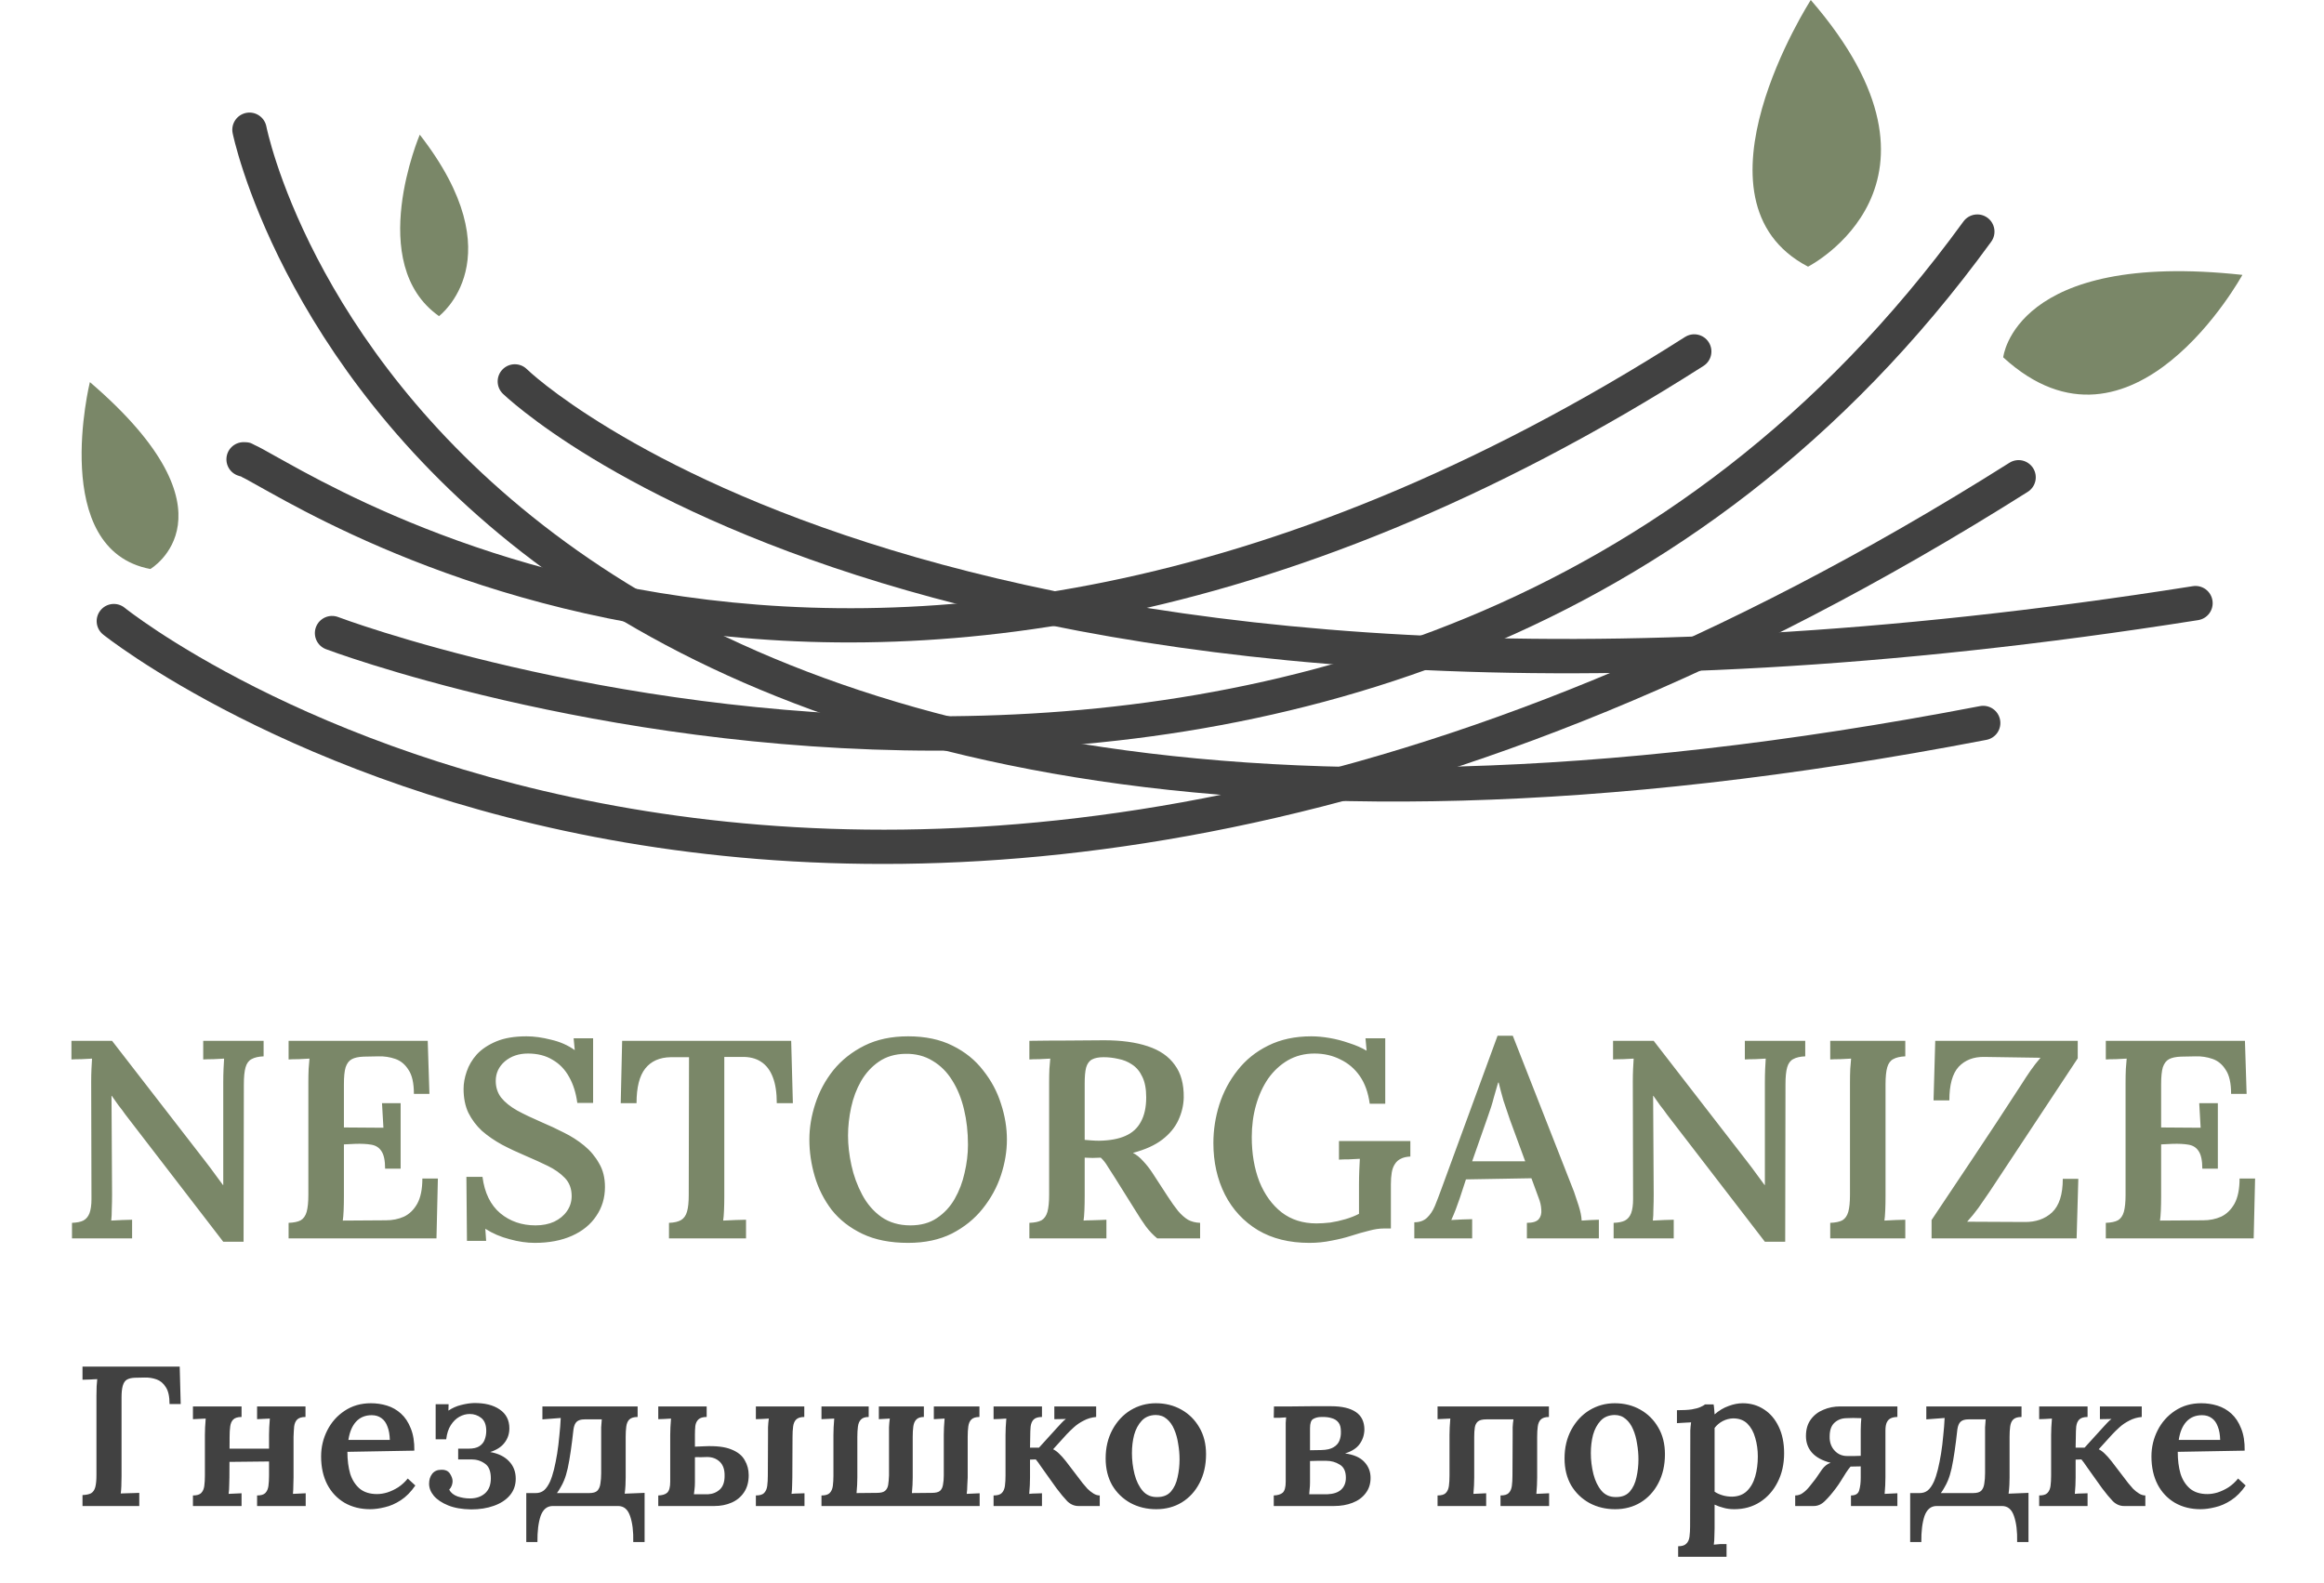 <?xml version="1.0" encoding="UTF-8"?> <svg xmlns="http://www.w3.org/2000/svg" width="1120" height="763" viewBox="0 0 1120 763" fill="none"><path fill-rule="evenodd" clip-rule="evenodd" d="M118.626 54.416C114.146 55.309 111.221 59.66 112.114 64.155C112.114 64.155 134.315 174.987 251.557 266.181C368.8 357.376 580.637 429.082 957.316 356.584C959.477 356.169 961.379 354.916 962.618 353.097C963.842 351.278 964.303 349.043 963.885 346.887C963.468 344.73 962.214 342.827 960.399 341.595C958.584 340.366 956.351 339.907 954.19 340.323C580.608 412.224 374.678 340.971 261.728 253.114C148.779 165.248 128.365 60.928 128.365 60.928C127.933 58.767 126.665 56.88 124.835 55.655C123.02 54.431 120.773 53.984 118.626 54.416Z" fill="#414141"></path><path fill-rule="evenodd" clip-rule="evenodd" d="M968.384 223.044C688.559 399.697 461.484 416.501 304.223 389.743C146.947 362.987 60.062 292.908 60.062 292.908C58.353 291.531 56.165 290.887 53.981 291.122C51.798 291.36 49.796 292.452 48.42 294.163C47.043 295.874 46.401 298.063 46.638 300.245C46.874 302.429 47.97 304.43 49.682 305.807C49.682 305.807 140.417 378.677 301.436 406.072C462.456 433.463 694.364 415.613 977.236 237.048C979.094 235.872 980.4 234.015 980.893 231.867C981.372 229.719 980.98 227.47 979.819 225.627C978.644 223.77 976.772 222.449 974.639 221.956C972.491 221.477 970.242 221.869 968.384 223.044Z" fill="#414141"></path><path fill-rule="evenodd" clip-rule="evenodd" d="M957.798 104.936C954.099 102.244 948.916 103.065 946.225 106.764C807.332 297.794 612.388 345.225 450.968 345.225C289.548 345.225 162.963 297.39 162.963 297.39C158.687 295.778 153.908 297.923 152.282 302.201C150.67 306.476 152.814 311.255 157.089 312.876C157.089 312.876 286.28 361.784 450.968 361.784C615.655 361.784 817.149 312.464 959.612 116.509C962.303 112.81 961.483 107.628 957.798 104.936Z" fill="#414141"></path><path fill-rule="evenodd" clip-rule="evenodd" d="M812.052 162.411C607.559 292.838 438.072 305.339 318.017 285.775C257.982 275.986 210.313 258.117 176.947 242.701C160.271 234.987 147.174 227.896 137.819 222.69C133.141 220.087 129.426 217.972 126.525 216.399C125.061 215.613 123.827 214.975 122.62 214.433C121.414 213.891 120.939 213.104 117.387 213.104C115.191 213.104 113.089 213.972 111.53 215.531C109.984 217.077 109.117 219.178 109.117 221.388C109.117 223.571 109.984 225.686 111.53 227.232C113.089 228.791 115.191 229.659 117.387 229.659C114.553 229.659 115.299 229.293 115.828 229.537C116.357 229.767 117.373 230.282 118.661 230.974C121.237 232.37 125.007 234.512 129.765 237.156C139.269 242.457 152.8 249.792 170.005 257.737C204.401 273.627 253.535 292.038 315.346 302.112C438.98 322.259 613.362 308.769 820.946 176.376C824.81 173.922 825.936 168.797 823.482 164.947C821.028 161.096 815.903 159.958 812.052 162.425V162.411Z" fill="#414141"></path><path fill-rule="evenodd" clip-rule="evenodd" d="M253.896 177.906C250.618 174.719 245.386 174.779 242.184 178.056C238.996 181.334 239.072 186.581 242.349 189.768C242.349 189.768 256.226 203.209 285.663 221.009C315.1 238.828 360.504 261.414 424.745 280.928C553.258 319.956 757.078 346.69 1059.36 298.873C1061.52 298.532 1063.48 297.341 1064.77 295.561C1066.06 293.786 1066.59 291.565 1066.24 289.396C1065.9 287.226 1064.71 285.282 1062.94 283.992C1061.16 282.699 1058.94 282.17 1056.77 282.514C756.567 330 555.423 303.307 429.571 265.082C366.638 245.969 322.527 223.971 294.233 206.847C265.938 189.738 253.896 177.906 253.896 177.906Z" fill="#414141"></path><path fill-rule="evenodd" clip-rule="evenodd" d="M872.667 1.52588e-05C872.667 1.52588e-05 810.407 96.719 871.35 128.515C871.35 128.515 949.516 88.76 872.667 1.52588e-05Z" fill="#7A8768"></path><path fill-rule="evenodd" clip-rule="evenodd" d="M965.407 172.232C965.407 172.232 970.715 120.565 1080.67 132.48C1080.67 132.48 1027.67 229.199 965.407 172.232Z" fill="#7A8768"></path><path fill-rule="evenodd" clip-rule="evenodd" d="M43.317 184.155C43.317 184.155 23.44 264.97 72.465 274.241C72.465 274.241 117.503 247.744 43.317 184.155Z" fill="#7A8768"></path><path fill-rule="evenodd" clip-rule="evenodd" d="M202.299 64.912C202.299 64.912 175.804 127.176 211.572 152.357C211.572 152.357 248.676 124.527 202.299 64.912Z" fill="#7A8768"></path><path d="M107.592 598.473L60.4 537.137C59.403 535.687 58.315 534.236 57.136 532.785C56.048 531.244 54.96 529.703 53.872 528.161H53.736L54.008 575.625C54.008 578.073 53.963 580.431 53.872 582.697C53.872 584.964 53.782 586.823 53.6 588.273C55.142 588.183 56.91 588.092 58.904 588.001C60.899 587.911 62.486 587.865 63.664 587.865V596.841H34.696V589.361C37.054 589.271 38.867 588.908 40.136 588.273C41.496 587.548 42.494 586.369 43.128 584.737C43.763 583.015 44.08 580.748 44.08 577.937L43.944 521.361C43.944 519.185 43.99 517.1 44.08 515.105C44.171 513.111 44.262 511.479 44.352 510.209C42.902 510.3 41.179 510.391 39.184 510.481C37.19 510.481 35.603 510.527 34.424 510.617V501.641H54.008L98.752 559.441C100.656 561.889 102.288 564.065 103.648 565.969C105.099 567.873 106.368 569.596 107.456 571.137H107.592V521.633C107.592 519.367 107.638 517.191 107.728 515.105C107.819 513.02 107.91 511.388 108 510.209C106.55 510.3 104.827 510.391 102.832 510.481C100.838 510.481 99.206 510.527 97.936 510.617V501.641H127.04V509.121C124.592 509.212 122.643 509.665 121.192 510.481C119.832 511.207 118.88 512.521 118.336 514.425C117.792 516.329 117.52 519.049 117.52 522.585L117.384 598.473H107.592ZM185.596 563.249C185.596 559.351 185.006 556.54 183.828 554.817C182.74 553.095 181.108 552.052 178.932 551.689C176.846 551.327 174.308 551.191 171.316 551.281L165.74 551.553V576.713C165.74 579.161 165.694 581.428 165.604 583.513C165.513 585.508 165.377 587.095 165.196 588.273L186.004 588.137C189.177 588.137 192.078 587.548 194.708 586.369C197.337 585.1 199.468 583.015 201.1 580.113C202.732 577.121 203.548 573.087 203.548 568.009H211.028L210.348 596.841H139.084V589.361C141.622 589.271 143.572 588.863 144.932 588.137C146.292 587.321 147.244 585.961 147.788 584.057C148.332 582.063 148.604 579.343 148.604 575.897V521.633C148.604 519.367 148.649 517.191 148.74 515.105C148.921 513.02 149.057 511.388 149.148 510.209C147.606 510.3 145.838 510.391 143.844 510.481C141.849 510.481 140.262 510.527 139.084 510.617V501.641H206.132L206.948 527.209H199.468C199.468 522.041 198.606 518.188 196.884 515.649C195.252 513.02 193.121 511.252 190.492 510.345C187.862 509.439 185.142 509.031 182.332 509.121L175.26 509.257C172.812 509.348 170.908 509.756 169.548 510.481C168.188 511.207 167.19 512.521 166.556 514.425C166.012 516.239 165.74 518.959 165.74 522.585V543.393L184.78 543.529L184.1 531.697H193.076V563.249H185.596ZM278.218 531.561C277.583 526.756 276.269 522.585 274.274 519.049C272.279 515.423 269.605 512.657 266.25 510.753C262.986 508.759 259.042 507.761 254.418 507.761C249.975 507.761 246.258 509.031 243.266 511.569C240.365 514.108 238.914 517.236 238.914 520.953C238.914 524.036 239.775 526.711 241.498 528.977C243.311 531.244 245.895 533.329 249.25 535.233C252.605 537.047 256.594 538.951 261.218 540.945C264.663 542.396 268.154 544.028 271.69 545.841C275.226 547.564 278.49 549.649 281.482 552.097C284.474 554.545 286.877 557.401 288.69 560.665C290.594 563.839 291.546 567.647 291.546 572.089C291.546 577.348 290.141 582.017 287.33 586.097C284.61 590.177 280.711 593.351 275.634 595.617C270.557 597.884 264.573 599.017 257.682 599.017C253.874 599.017 249.839 598.428 245.578 597.249C241.317 596.161 237.418 594.484 233.882 592.217L234.29 598.065H225.042L224.77 567.193H232.522C233.519 574.9 236.375 580.748 241.09 584.737C245.805 588.636 251.471 590.585 258.09 590.585C261.445 590.585 264.437 589.996 267.066 588.817C269.695 587.548 271.735 585.871 273.186 583.785C274.727 581.609 275.498 579.161 275.498 576.441C275.498 572.905 274.41 570.004 272.234 567.737C270.058 565.471 267.293 563.521 263.938 561.889C260.583 560.257 257.093 558.671 253.466 557.129C249.386 555.407 245.533 553.593 241.906 551.689C238.279 549.695 235.061 547.473 232.25 545.025C229.53 542.487 227.354 539.585 225.722 536.321C224.181 533.057 223.41 529.204 223.41 524.761C223.41 522.132 223.909 519.367 224.906 516.465C225.903 513.473 227.535 510.708 229.802 508.169C232.159 505.631 235.287 503.545 239.186 501.913C243.085 500.281 247.935 499.465 253.738 499.465C257.365 499.465 261.309 500.009 265.57 501.097C269.922 502.095 273.73 503.772 276.994 506.129L276.45 500.417H285.834V531.561H278.218ZM374.355 531.697C374.355 526.62 373.721 522.449 372.451 519.185C371.182 515.831 369.278 513.337 366.739 511.705C364.291 510.073 361.163 509.303 357.355 509.393H349.059V576.577C349.059 579.025 349.014 581.292 348.923 583.377C348.833 585.463 348.697 587.095 348.515 588.273C350.238 588.183 352.187 588.092 354.363 588.001C356.63 587.911 358.353 587.865 359.531 587.865V596.841H322.403V589.361C324.942 589.271 326.891 588.817 328.251 588.001C329.611 587.185 330.563 585.825 331.107 583.921C331.651 582.017 331.923 579.343 331.923 575.897L332.059 509.529H323.219C317.87 509.62 313.79 511.433 310.979 514.969C308.169 518.505 306.763 524.081 306.763 531.697H299.147L299.827 501.641H381.291L382.107 531.697H374.355ZM437.658 599.017C429.045 599.017 421.701 597.567 415.626 594.665C409.551 591.764 404.61 587.911 400.802 583.105C397.085 578.209 394.365 572.815 392.642 566.921C390.919 561.028 390.058 555.135 390.058 549.241C390.058 543.529 391.01 537.772 392.914 531.969C394.818 526.076 397.719 520.681 401.618 515.785C405.607 510.889 410.594 506.945 416.578 503.953C422.562 500.961 429.589 499.465 437.658 499.465C445.909 499.465 453.026 500.961 459.01 503.953C465.085 506.945 470.026 510.935 473.834 515.921C477.733 520.817 480.589 526.167 482.402 531.969C484.306 537.772 485.258 543.529 485.258 549.241C485.258 554.863 484.306 560.575 482.402 566.377C480.498 572.18 477.551 577.575 473.562 582.561C469.663 587.457 464.722 591.447 458.738 594.529C452.754 597.521 445.727 599.017 437.658 599.017ZM438.746 590.585C443.823 590.585 448.085 589.407 451.53 587.049C455.066 584.692 457.922 581.609 460.098 577.801C462.274 573.993 463.861 569.823 464.858 565.289C465.946 560.665 466.49 556.132 466.49 551.689C466.49 545.615 465.855 539.948 464.586 534.689C463.317 529.34 461.413 524.671 458.874 520.681C456.426 516.692 453.298 513.564 449.49 511.297C445.682 508.94 441.285 507.807 436.298 507.897C431.311 507.988 427.05 509.257 423.514 511.705C420.069 514.063 417.213 517.191 414.946 521.089C412.77 524.897 411.183 529.113 410.186 533.737C409.189 538.361 408.69 542.895 408.69 547.337C408.69 551.871 409.234 556.631 410.322 561.617C411.41 566.604 413.133 571.319 415.49 575.761C417.847 580.204 420.93 583.785 424.738 586.505C428.637 589.225 433.306 590.585 438.746 590.585ZM496.084 596.841V589.361C498.622 589.271 500.572 588.863 501.932 588.137C503.292 587.321 504.244 585.961 504.788 584.057C505.332 582.063 505.604 579.343 505.604 575.897V521.633C505.604 519.367 505.649 517.191 505.74 515.105C505.921 513.02 506.057 511.388 506.148 510.209C504.606 510.3 502.838 510.391 500.844 510.481C498.849 510.481 497.262 510.527 496.084 510.617V501.641C502.068 501.551 508.052 501.505 514.036 501.505C520.11 501.415 526.14 501.369 532.124 501.369C540.374 501.369 547.356 502.321 553.068 504.225C558.87 506.129 563.222 509.121 566.124 513.201C569.116 517.191 570.566 522.449 570.476 528.977C570.385 532.695 569.524 536.321 567.892 539.857C566.26 543.393 563.676 546.521 560.14 549.241C556.604 551.961 551.889 554.092 545.996 555.633C547.718 556.54 549.35 557.855 550.892 559.577C552.524 561.3 554.02 563.204 555.38 565.289L562.724 576.577C564.537 579.388 566.214 581.745 567.756 583.649C569.297 585.463 570.884 586.868 572.516 587.865C574.148 588.772 576.097 589.271 578.364 589.361V596.841H557.692C555.788 595.3 553.974 593.396 552.252 591.129C550.62 588.863 548.897 586.233 547.084 583.241L537.292 567.601C536.113 565.697 534.98 563.929 533.892 562.297C532.894 560.575 531.761 559.124 530.492 557.945C529.041 558.036 527.726 558.081 526.548 558.081C525.369 558.081 524.1 558.036 522.74 557.945V576.441C522.74 578.98 522.694 581.292 522.604 583.377C522.513 585.463 522.377 587.095 522.196 588.273C523.193 588.183 524.372 588.137 525.732 588.137C527.182 588.047 528.588 588.001 529.948 588.001C531.308 587.911 532.396 587.865 533.212 587.865V596.841H496.084ZM529.812 549.785C534.889 549.695 539.06 548.924 542.324 547.473C545.678 546.023 548.172 543.756 549.804 540.673C551.526 537.591 552.388 533.647 552.388 528.841C552.388 524.761 551.753 521.452 550.484 518.913C549.305 516.375 547.673 514.425 545.588 513.065C543.593 511.705 541.372 510.799 538.924 510.345C536.566 509.801 534.209 509.529 531.852 509.529C529.494 509.529 527.636 509.892 526.276 510.617C524.916 511.343 523.964 512.657 523.42 514.561C522.966 516.375 522.74 518.868 522.74 522.041V549.377C523.828 549.468 524.961 549.559 526.14 549.649C527.318 549.74 528.542 549.785 529.812 549.785ZM631.004 599.017C621.394 599.017 613.143 596.977 606.252 592.897C599.362 588.727 594.058 583.015 590.34 575.761C586.623 568.417 584.764 560.121 584.764 550.873C584.764 544.617 585.716 538.452 587.62 532.377C589.615 526.212 592.562 520.681 596.46 515.785C600.359 510.799 605.255 506.855 611.148 503.953C617.132 500.961 624.068 499.465 631.956 499.465C634.676 499.465 637.623 499.737 640.796 500.281C643.97 500.825 647.098 501.641 650.18 502.729C653.354 503.727 656.164 504.951 658.612 506.401L658.068 500.417H667.588V531.969H660.108C659.383 526.62 657.796 522.177 655.348 518.641C652.9 515.105 649.772 512.431 645.964 510.617C642.247 508.713 638.076 507.761 633.452 507.761C628.738 507.761 624.476 508.849 620.668 511.025C616.951 513.201 613.778 516.148 611.148 519.865C608.61 523.583 606.66 527.844 605.3 532.649C603.94 537.455 603.26 542.577 603.26 548.017C603.26 555.996 604.484 563.159 606.932 569.505C609.471 575.761 613.052 580.703 617.676 584.329C622.3 587.865 627.876 589.633 634.404 589.633C636.399 589.633 638.62 589.497 641.068 589.225C643.516 588.863 645.964 588.319 648.412 587.593C650.86 586.868 653.036 586.007 654.94 585.009V571.001C654.94 568.644 654.986 566.332 655.076 564.065C655.167 561.799 655.258 559.94 655.348 558.489C653.807 558.58 652.039 558.671 650.044 558.761C648.05 558.761 646.463 558.807 645.284 558.897V549.921H679.692V557.401C677.788 557.492 676.247 557.855 675.068 558.489C673.89 559.033 672.938 559.895 672.212 561.073C671.487 562.161 670.988 563.521 670.716 565.153C670.444 566.785 670.308 568.644 670.308 570.729V592.081H666.908C664.732 592.081 662.33 592.444 659.7 593.169C657.071 593.804 654.215 594.62 651.132 595.617C648.322 596.524 645.194 597.295 641.748 597.929C638.303 598.655 634.722 599.017 631.004 599.017ZM681.593 596.841V589.089C684.132 589.089 686.172 588.364 687.713 586.913C689.254 585.463 690.524 583.559 691.521 581.201C692.518 578.753 693.561 576.033 694.649 573.041L721.713 499.193H729.057L758.569 574.401C759.113 575.943 759.838 578.119 760.745 580.929C761.652 583.74 762.15 586.188 762.241 588.273C763.782 588.183 765.278 588.092 766.729 588.001C768.18 587.911 769.449 587.865 770.537 587.865V596.841H735.857V589.361C738.668 589.361 740.572 588.772 741.569 587.593C742.566 586.415 742.974 584.873 742.793 582.969C742.702 581.065 742.249 579.116 741.433 577.121L738.033 567.873L706.481 568.417L703.489 577.529C702.945 579.071 702.31 580.839 701.585 582.833C700.86 584.737 700.134 586.46 699.409 588.001C701.041 587.911 702.809 587.82 704.713 587.729C706.708 587.639 708.294 587.593 709.473 587.593V596.841H681.593ZM709.473 559.713H735.041L727.697 539.721C726.609 536.639 725.566 533.556 724.569 530.473C723.662 527.3 722.892 524.399 722.257 521.769H721.985C721.441 523.583 720.761 525.94 719.945 528.841C719.22 531.743 718.177 535.052 716.817 538.769L709.473 559.713ZM850.545 598.473L803.353 537.137C802.356 535.687 801.268 534.236 800.089 532.785C799.001 531.244 797.913 529.703 796.825 528.161H796.689L796.961 575.625C796.961 578.073 796.916 580.431 796.825 582.697C796.825 584.964 796.735 586.823 796.553 588.273C798.095 588.183 799.863 588.092 801.857 588.001C803.852 587.911 805.439 587.865 806.617 587.865V596.841H777.649V589.361C780.007 589.271 781.82 588.908 783.089 588.273C784.449 587.548 785.447 586.369 786.081 584.737C786.716 583.015 787.033 580.748 787.033 577.937L786.897 521.361C786.897 519.185 786.943 517.1 787.033 515.105C787.124 513.111 787.215 511.479 787.305 510.209C785.855 510.3 784.132 510.391 782.137 510.481C780.143 510.481 778.556 510.527 777.377 510.617V501.641H796.961L841.705 559.441C843.609 561.889 845.241 564.065 846.601 565.969C848.052 567.873 849.321 569.596 850.409 571.137H850.545V521.633C850.545 519.367 850.591 517.191 850.681 515.105C850.772 513.02 850.863 511.388 850.953 510.209C849.503 510.3 847.78 510.391 845.785 510.481C843.791 510.481 842.159 510.527 840.889 510.617V501.641H869.993V509.121C867.545 509.212 865.596 509.665 864.145 510.481C862.785 511.207 861.833 512.521 861.289 514.425C860.745 516.329 860.473 519.049 860.473 522.585L860.337 598.473H850.545ZM918.213 509.121C915.765 509.212 913.816 509.665 912.365 510.481C911.005 511.207 910.053 512.521 909.509 514.425C908.965 516.329 908.693 519.049 908.693 522.585V576.577C908.693 579.025 908.648 581.292 908.557 583.377C908.466 585.463 908.33 587.095 908.149 588.273C909.69 588.183 911.458 588.092 913.453 588.001C915.448 587.911 917.034 587.865 918.213 587.865V596.841H882.037V589.361C884.576 589.271 886.525 588.863 887.885 588.137C889.245 587.321 890.197 585.961 890.741 584.057C891.285 582.063 891.557 579.343 891.557 575.897V521.633C891.557 519.367 891.602 517.191 891.693 515.105C891.874 513.02 892.01 511.388 892.101 510.209C890.56 510.3 888.792 510.391 886.797 510.481C884.802 510.481 883.216 510.527 882.037 510.617V501.641H918.213V509.121ZM930.877 596.841V588.001C937.133 578.663 943.797 568.689 950.869 558.081C958.031 547.383 965.783 535.596 974.125 522.721C975.666 520.273 977.162 518.007 978.613 515.921C980.063 513.836 981.65 511.796 983.373 509.801L956.309 509.393C951.141 509.303 947.015 510.889 943.933 514.153C940.941 517.417 939.445 522.812 939.445 530.337H931.829L932.645 501.641H1001.32V510.073L958.893 574.265C956.989 577.076 955.175 579.705 953.453 582.153C951.73 584.511 949.917 586.732 948.013 588.817L975.621 588.953C981.061 589.044 985.503 587.503 988.949 584.329C992.394 581.065 994.117 575.671 994.117 568.145H1001.6L1000.78 596.841H930.877ZM1061.36 563.249C1061.36 559.351 1060.77 556.54 1059.59 554.817C1058.51 553.095 1056.87 552.052 1054.7 551.689C1052.61 551.327 1050.07 551.191 1047.08 551.281L1041.51 551.553V576.713C1041.51 579.161 1041.46 581.428 1041.37 583.513C1041.28 585.508 1041.14 587.095 1040.96 588.273L1061.77 588.137C1064.94 588.137 1067.84 587.548 1070.47 586.369C1073.1 585.1 1075.23 583.015 1076.87 580.113C1078.5 577.121 1079.31 573.087 1079.31 568.009H1086.79L1086.11 596.841H1014.85V589.361C1017.39 589.271 1019.34 588.863 1020.7 588.137C1022.06 587.321 1023.01 585.961 1023.55 584.057C1024.1 582.063 1024.37 579.343 1024.37 575.897V521.633C1024.37 519.367 1024.41 517.191 1024.51 515.105C1024.69 513.02 1024.82 511.388 1024.91 510.209C1023.37 510.3 1021.6 510.391 1019.61 510.481C1017.61 510.481 1016.03 510.527 1014.85 510.617V501.641H1081.9L1082.71 527.209H1075.23C1075.23 522.041 1074.37 518.188 1072.65 515.649C1071.02 513.02 1068.89 511.252 1066.26 510.345C1063.63 509.439 1060.91 509.031 1058.1 509.121L1051.03 509.257C1048.58 509.348 1046.67 509.756 1045.31 510.481C1043.95 511.207 1042.96 512.521 1042.32 514.425C1041.78 516.239 1041.51 518.959 1041.51 522.585V543.393L1060.55 543.529L1059.87 531.697H1068.84V563.249H1061.36Z" fill="#7A8768"></path><path d="M39.758 725.841V720.561C41.55 720.497 42.926 720.209 43.886 719.697C44.846 719.121 45.518 718.161 45.902 716.817C46.286 715.409 46.478 713.489 46.478 711.057V672.753C46.478 671.153 46.51 669.617 46.574 668.145C46.702 666.673 46.798 665.521 46.862 664.689C45.774 664.753 44.526 664.817 43.118 664.881C41.71 664.881 40.59 664.913 39.758 664.977V658.641H86.606L87.086 676.689H81.71C81.71 673.041 81.102 670.321 79.886 668.529C78.734 666.673 77.23 665.425 75.374 664.785C73.518 664.145 71.63 663.857 69.71 663.921L65.006 664.017C63.342 664.081 62.03 664.401 61.07 664.977C60.174 665.553 59.534 666.545 59.15 667.953C58.766 669.297 58.574 671.153 58.574 673.521V711.537C58.574 713.265 58.542 714.865 58.478 716.337C58.414 717.809 58.318 718.961 58.19 719.793C59.022 719.729 59.982 719.697 61.07 719.697C62.222 719.633 63.342 719.601 64.43 719.601C65.582 719.537 66.478 719.505 67.118 719.505V725.841H39.758ZM116.411 682.929C114.555 682.929 113.211 683.345 112.379 684.177C111.611 684.945 111.131 686.065 110.939 687.537C110.747 688.945 110.651 690.609 110.651 692.529L110.555 712.113C110.555 713.137 110.523 714.385 110.459 715.857C110.459 717.265 110.363 718.641 110.171 719.985L116.411 719.697V725.841H92.987V720.753C94.843 720.753 96.155 720.369 96.923 719.601C97.755 718.769 98.267 717.617 98.459 716.145C98.651 714.673 98.747 713.009 98.747 711.153V691.569C98.747 690.545 98.779 689.329 98.843 687.921C98.907 686.449 99.003 685.041 99.131 683.697L92.987 683.985V677.841H116.411V682.929ZM147.227 682.929C145.371 682.929 144.027 683.345 143.195 684.177C142.427 684.945 141.947 686.065 141.755 687.537C141.627 688.945 141.531 690.609 141.467 692.529V712.113C141.467 713.137 141.435 714.385 141.371 715.857C141.371 717.265 141.307 718.641 141.179 719.985L147.323 719.697V725.841H123.899V720.753C125.755 720.753 127.067 720.369 127.835 719.601C128.667 718.769 129.179 717.617 129.371 716.145C129.563 714.673 129.659 713.009 129.659 711.153V691.569C129.659 690.545 129.691 689.329 129.755 687.921C129.819 686.449 129.915 685.041 130.043 683.697L123.899 683.985V677.841H147.227V682.929ZM105.371 698.193H132.539V704.337L105.371 704.625V698.193ZM178.367 727.377C173.759 727.377 169.663 726.353 166.079 724.305C162.495 722.193 159.711 719.249 157.727 715.473C155.743 711.633 154.751 707.121 154.751 701.937C154.751 697.457 155.743 693.265 157.727 689.361C159.711 685.457 162.495 682.321 166.079 679.953C169.727 677.521 173.951 676.305 178.751 676.305C181.439 676.305 184.031 676.689 186.527 677.457C189.023 678.225 191.263 679.505 193.247 681.297C195.231 683.089 196.799 685.457 197.951 688.401C199.167 691.345 199.743 694.929 199.679 699.153L167.423 699.729C167.423 703.697 167.871 707.217 168.767 710.289C169.727 713.297 171.263 715.697 173.375 717.489C175.487 719.217 178.271 720.081 181.727 720.081C183.263 720.081 184.895 719.825 186.623 719.313C188.415 718.737 190.175 717.905 191.903 716.817C193.631 715.665 195.167 714.257 196.511 712.593L200.159 715.953C198.047 719.025 195.711 721.393 193.151 723.057C190.591 724.721 188.031 725.841 185.471 726.417C182.911 727.057 180.543 727.377 178.367 727.377ZM167.903 693.969H187.871C187.807 691.409 187.423 689.265 186.719 687.537C186.079 685.745 185.119 684.401 183.839 683.505C182.559 682.545 180.991 682.065 179.135 682.065C175.999 682.065 173.471 683.121 171.551 685.233C169.695 687.281 168.479 690.193 167.903 693.969ZM227.045 727.473C222.693 727.409 219.013 726.769 216.005 725.553C212.997 724.337 210.693 722.801 209.093 720.945C207.557 719.089 206.789 717.137 206.789 715.089C206.789 713.233 207.269 711.665 208.229 710.385C209.253 709.041 210.725 708.369 212.645 708.369C214.629 708.305 216.037 708.945 216.869 710.289C217.701 711.569 218.117 712.785 218.117 713.937C218.117 714.513 217.989 715.185 217.733 715.953C217.477 716.657 217.061 717.329 216.485 717.969C217.253 719.441 218.597 720.529 220.517 721.233C222.501 721.873 224.485 722.193 226.469 722.193C229.413 722.193 231.813 721.393 233.669 719.793C235.589 718.129 236.549 715.697 236.549 712.497C236.549 709.041 235.589 706.673 233.669 705.393C231.813 704.049 229.669 703.377 227.237 703.377H220.805V698.193H225.893C228.069 698.193 229.765 697.809 230.981 697.041C232.261 696.209 233.125 695.153 233.573 693.873C234.085 692.529 234.341 691.121 234.341 689.649C234.341 686.769 233.541 684.689 231.941 683.409C230.341 682.129 228.485 681.489 226.373 681.489C224.645 681.489 222.981 681.937 221.381 682.833C219.781 683.729 218.405 685.073 217.253 686.865C216.101 688.657 215.365 690.929 215.045 693.681H209.957V676.785H216.197L216.101 679.857C218.021 678.577 220.037 677.681 222.149 677.169C224.325 676.593 226.405 676.273 228.389 676.209C233.573 676.145 237.701 677.169 240.773 679.281C243.909 681.393 245.477 684.433 245.477 688.401C245.477 691.025 244.709 693.329 243.173 695.313C241.701 697.297 239.397 698.801 236.261 699.825C240.165 700.529 243.173 702.001 245.285 704.241C247.461 706.481 248.549 709.297 248.549 712.689C248.549 715.825 247.589 718.513 245.669 720.753C243.813 722.929 241.253 724.593 237.989 725.745C234.789 726.897 231.141 727.473 227.045 727.473ZM253.628 743.217V719.601H258.236C259.708 719.601 260.988 719.185 262.076 718.353C263.164 717.457 264.156 716.049 265.052 714.129C265.756 712.529 266.396 710.577 266.972 708.273C267.548 705.905 268.06 703.345 268.508 700.593C268.956 697.777 269.308 694.897 269.564 691.953C269.884 689.009 270.108 686.161 270.236 683.409L261.404 684.081V677.841H307.292V682.929C305.436 682.929 304.092 683.345 303.26 684.177C302.492 684.945 302.012 686.065 301.82 687.537C301.628 688.945 301.532 690.609 301.532 692.529V712.113C301.532 713.137 301.5 714.353 301.436 715.761C301.372 717.169 301.244 718.545 301.052 719.889L310.652 719.505V743.217H305.18C305.308 738.097 304.796 733.905 303.644 730.641C302.556 727.441 300.636 725.841 297.884 725.841H266.396C263.644 725.841 261.692 727.441 260.54 730.641C259.452 733.905 258.94 738.097 259.004 743.217H253.628ZM268.412 719.601H283.964C285.82 719.601 287.132 719.217 287.9 718.449C288.668 717.617 289.148 716.497 289.34 715.089C289.596 713.617 289.724 711.921 289.724 710.001V691.473C289.724 690.449 289.724 689.265 289.724 687.921C289.788 686.577 289.884 685.297 290.012 684.081H281.66C279.996 684.081 278.748 684.465 277.916 685.233C277.148 685.937 276.636 687.153 276.38 688.881C275.932 692.913 275.484 696.465 275.036 699.537C274.588 702.609 274.108 705.329 273.596 707.697C273.084 710.001 272.476 711.985 271.772 713.649C271.324 714.737 270.812 715.761 270.236 716.721C269.724 717.681 269.116 718.641 268.412 719.601ZM317.237 725.841V720.753C319.221 720.689 320.661 720.241 321.557 719.409C322.517 718.513 322.997 716.753 322.997 714.129V691.569C322.997 690.545 323.029 689.329 323.093 687.921C323.157 686.449 323.253 685.041 323.381 683.697C322.357 683.761 321.269 683.825 320.117 683.889C319.029 683.953 318.069 683.985 317.237 683.985V677.841H340.565V682.929C338.773 682.929 337.461 683.313 336.629 684.081C335.797 684.849 335.285 685.905 335.093 687.249C334.965 688.529 334.901 689.937 334.901 691.473V697.233L339.509 697.041C345.077 696.785 349.397 697.297 352.469 698.577C355.541 699.793 357.685 701.521 358.901 703.761C360.181 705.937 360.821 708.337 360.821 710.961C360.821 714.289 360.053 717.073 358.517 719.313C357.045 721.489 355.061 723.121 352.565 724.209C350.069 725.297 347.317 725.841 344.309 725.841H317.237ZM334.421 720.177C335.701 720.177 336.885 720.177 337.973 720.177C339.061 720.177 340.149 720.177 341.237 720.177C343.477 720.049 345.365 719.281 346.901 717.873C348.437 716.465 349.205 714.289 349.205 711.345C349.269 708.337 348.501 706.065 346.901 704.529C345.301 702.993 343.253 702.225 340.757 702.225C339.477 702.289 338.421 702.321 337.589 702.321C336.757 702.257 335.861 702.257 334.901 702.321V714.513C334.901 715.729 334.837 716.817 334.709 717.777C334.645 718.673 334.549 719.473 334.421 720.177ZM364.277 725.841V720.753C366.133 720.753 367.445 720.369 368.213 719.601C369.045 718.769 369.557 717.617 369.749 716.145C369.941 714.673 370.037 713.009 370.037 711.153L370.133 691.569C370.133 690.545 370.133 689.329 370.133 687.921C370.197 686.449 370.325 685.041 370.517 683.697C369.493 683.761 368.405 683.825 367.253 683.889C366.101 683.953 365.109 683.985 364.277 683.985V677.841H387.605V682.929C385.813 682.929 384.501 683.345 383.669 684.177C382.901 684.945 382.421 686.065 382.229 687.537C382.037 688.945 381.941 690.609 381.941 692.529L381.845 712.113C381.845 713.137 381.813 714.385 381.749 715.857C381.749 717.265 381.653 718.641 381.461 719.985C382.485 719.857 383.573 719.793 384.725 719.793C385.941 719.729 386.933 719.697 387.701 719.697V725.841H364.277ZM395.894 725.841V720.753C397.75 720.753 399.062 720.369 399.83 719.601C400.662 718.769 401.174 717.617 401.366 716.145C401.558 714.673 401.654 713.009 401.654 711.153V691.569C401.654 690.545 401.686 689.329 401.75 687.921C401.814 686.449 401.91 685.041 402.038 683.697L395.894 683.985V677.841H418.646V682.929C416.918 682.929 415.67 683.345 414.902 684.177C414.134 684.945 413.654 686.065 413.462 687.537C413.27 688.945 413.174 690.609 413.174 692.529V712.113C413.174 713.137 413.142 714.321 413.078 715.665C413.014 717.009 412.918 718.321 412.79 719.601L422.582 719.505C424.438 719.505 425.75 719.185 426.518 718.545C427.35 717.841 427.862 716.849 428.054 715.569C428.246 714.289 428.374 712.817 428.438 711.153V691.569C428.438 690.545 428.438 689.329 428.438 687.921C428.502 686.449 428.63 685.041 428.822 683.697L423.542 683.985V677.841H445.238V682.929C443.574 682.929 442.358 683.345 441.59 684.177C440.822 684.945 440.342 686.065 440.15 687.537C439.958 688.945 439.862 690.609 439.862 692.529V712.113C439.862 713.137 439.83 714.321 439.766 715.665C439.702 716.945 439.606 718.257 439.478 719.601L449.078 719.505C450.934 719.505 452.246 719.185 453.014 718.545C453.782 717.841 454.262 716.849 454.454 715.569C454.71 714.289 454.838 712.817 454.838 711.153V691.569C454.838 690.545 454.87 689.329 454.934 687.921C454.998 686.449 455.094 685.041 455.222 683.697L450.038 683.985V677.841H472.022V682.929C470.23 682.929 468.918 683.345 468.086 684.177C467.318 684.945 466.838 686.065 466.646 687.537C466.454 688.945 466.358 690.609 466.358 692.529V712.113C466.294 713.137 466.23 714.385 466.166 715.857C466.166 717.265 466.07 718.641 465.878 719.985L472.118 719.697V725.841H395.894ZM478.829 725.841V720.753C480.685 720.753 481.997 720.369 482.765 719.601C483.597 718.769 484.109 717.617 484.301 716.145C484.493 714.673 484.589 713.009 484.589 711.153V691.569C484.589 690.545 484.621 689.329 484.685 687.921C484.749 686.449 484.845 685.041 484.973 683.697C483.949 683.761 482.861 683.825 481.709 683.889C480.621 683.953 479.661 683.985 478.829 683.985V677.841H502.157V682.929C500.301 682.929 498.957 683.345 498.125 684.177C497.357 684.945 496.877 686.065 496.685 687.537C496.557 688.945 496.493 690.609 496.493 692.529L496.397 697.713H500.717L509.261 688.305C510.157 687.345 510.925 686.513 511.565 685.809C512.269 685.041 512.973 684.401 513.677 683.889L508.109 683.985V677.841H528.269V682.929C526.093 683.121 524.109 683.697 522.317 684.657C520.525 685.553 518.957 686.609 517.613 687.825C516.269 689.041 515.085 690.193 514.061 691.281L507.533 698.481C508.557 698.993 509.517 699.697 510.413 700.593C511.373 701.489 512.461 702.705 513.677 704.241L520.205 712.785C520.589 713.233 521.101 713.905 521.741 714.801C522.445 715.633 523.213 716.529 524.045 717.489C524.941 718.385 525.901 719.153 526.925 719.793C527.949 720.433 528.973 720.753 529.997 720.753V725.841H519.725C517.741 725.841 515.949 725.073 514.349 723.537C512.813 721.937 511.085 719.857 509.165 717.297C507.885 715.505 506.605 713.713 505.325 711.921C504.045 710.065 502.861 708.401 501.773 706.929C500.749 705.393 499.885 704.209 499.181 703.377L496.397 703.473V712.113C496.397 713.137 496.365 714.385 496.301 715.857C496.237 717.265 496.141 718.641 496.013 719.985C497.037 719.857 498.125 719.793 499.277 719.793C500.429 719.729 501.389 719.697 502.157 719.697V725.841H478.829ZM557.226 727.377C552.682 727.377 548.554 726.385 544.842 724.401C541.13 722.353 538.186 719.505 536.01 715.857C533.898 712.145 532.842 707.825 532.842 702.897C532.842 697.713 533.93 693.105 536.106 689.073C538.282 685.041 541.194 681.905 544.842 679.665C548.554 677.425 552.618 676.305 557.034 676.305C561.578 676.305 565.674 677.329 569.322 679.377C572.97 681.425 575.85 684.273 577.962 687.921C580.138 691.569 581.226 695.889 581.226 700.881C581.226 706.129 580.17 710.769 578.058 714.801C576.01 718.769 573.162 721.873 569.514 724.113C565.93 726.289 561.834 727.377 557.226 727.377ZM557.706 721.521C560.586 721.521 562.794 720.625 564.33 718.833C565.866 717.041 566.922 714.769 567.498 712.017C568.138 709.201 568.458 706.321 568.458 703.377C568.458 700.881 568.234 698.353 567.786 695.793C567.402 693.233 566.762 690.929 565.866 688.881C564.97 686.769 563.786 685.105 562.314 683.889C560.842 682.609 559.05 681.969 556.938 681.969C554.122 682.033 551.882 682.961 550.218 684.753C548.554 686.545 547.338 688.817 546.57 691.569C545.866 694.321 545.514 697.233 545.514 700.305C545.514 703.761 545.93 707.153 546.762 710.481C547.594 713.745 548.906 716.433 550.698 718.545C552.49 720.593 554.826 721.585 557.706 721.521ZM613.862 725.841V720.753C615.782 720.689 617.222 720.241 618.182 719.409C619.142 718.513 619.622 716.753 619.622 714.129V689.073C619.622 687.857 619.622 686.737 619.622 685.713C619.686 684.625 619.75 683.761 619.814 683.121C618.982 683.185 617.958 683.249 616.742 683.313C615.526 683.313 614.566 683.313 613.862 683.313L613.958 677.841C616.646 677.841 619.494 677.841 622.502 677.841C625.574 677.777 628.71 677.745 631.91 677.745C635.11 677.745 638.31 677.745 641.51 677.745C646.694 677.745 650.662 678.673 653.414 680.529C656.166 682.385 657.542 685.233 657.542 689.073C657.478 691.633 656.71 693.937 655.238 695.985C653.83 697.969 651.494 699.473 648.23 700.497C652.454 701.073 655.558 702.449 657.542 704.625C659.526 706.737 660.518 709.297 660.518 712.305C660.518 715.185 659.718 717.649 658.118 719.697C656.582 721.745 654.47 723.281 651.782 724.305C649.158 725.329 646.182 725.841 642.854 725.841H613.862ZM630.95 720.177C631.782 720.177 632.774 720.177 633.926 720.177C635.142 720.177 636.262 720.177 637.286 720.177C638.374 720.177 639.174 720.177 639.686 720.177C642.63 720.049 644.838 719.313 646.31 717.969C647.846 716.561 648.614 714.641 648.614 712.209C648.614 709.137 647.622 707.025 645.638 705.873C643.718 704.657 641.542 704.049 639.11 704.049C637.766 704.049 636.39 704.049 634.982 704.049C633.638 704.049 632.422 704.081 631.334 704.145V714.513C631.334 715.729 631.27 716.817 631.142 717.777C631.078 718.673 631.014 719.473 630.95 720.177ZM631.334 698.961L636.806 698.865C639.366 698.801 641.318 698.353 642.662 697.521C644.07 696.689 645.03 695.601 645.542 694.257C646.054 692.913 646.278 691.473 646.214 689.937C646.214 688.017 645.83 686.577 645.062 685.617C644.294 684.593 643.206 683.889 641.798 683.505C640.454 683.057 638.79 682.865 636.806 682.929C635.27 682.929 633.958 683.249 632.87 683.889C631.846 684.465 631.334 685.937 631.334 688.305V698.961ZM692.8 725.841V720.753C694.656 720.753 695.968 720.369 696.736 719.601C697.568 718.769 698.08 717.617 698.272 716.145C698.464 714.673 698.56 713.009 698.56 711.153V691.569C698.56 690.545 698.592 689.329 698.656 687.921C698.72 686.449 698.816 685.041 698.944 683.697L692.8 683.985V677.841H746.464V682.929C744.672 682.929 743.36 683.345 742.528 684.177C741.76 684.945 741.28 686.065 741.088 687.537C740.896 688.945 740.8 690.609 740.8 692.529V712.113C740.8 713.137 740.768 714.385 740.704 715.857C740.64 717.265 740.544 718.641 740.416 719.985L746.56 719.697V725.841H723.136V720.753C724.992 720.753 726.304 720.369 727.072 719.601C727.904 718.769 728.416 717.617 728.608 716.145C728.8 714.673 728.896 713.009 728.896 711.153L728.992 691.473C728.992 690.449 728.992 689.265 728.992 687.921C729.056 686.577 729.184 685.297 729.376 684.081H716.224C714.368 684.081 713.024 684.433 712.192 685.137C711.424 685.841 710.944 686.801 710.752 688.017C710.56 689.233 710.464 690.737 710.464 692.529V712.113C710.464 713.137 710.432 714.385 710.368 715.857C710.304 717.265 710.208 718.641 710.08 719.985L716.224 719.697V725.841H692.8ZM778.382 727.377C773.838 727.377 769.71 726.385 765.998 724.401C762.286 722.353 759.342 719.505 757.166 715.857C755.054 712.145 753.998 707.825 753.998 702.897C753.998 697.713 755.086 693.105 757.262 689.073C759.438 685.041 762.35 681.905 765.998 679.665C769.71 677.425 773.774 676.305 778.19 676.305C782.734 676.305 786.83 677.329 790.478 679.377C794.126 681.425 797.006 684.273 799.118 687.921C801.294 691.569 802.382 695.889 802.382 700.881C802.382 706.129 801.326 710.769 799.214 714.801C797.166 718.769 794.318 721.873 790.67 724.113C787.086 726.289 782.99 727.377 778.382 727.377ZM778.862 721.521C781.742 721.521 783.95 720.625 785.486 718.833C787.022 717.041 788.078 714.769 788.654 712.017C789.294 709.201 789.614 706.321 789.614 703.377C789.614 700.881 789.39 698.353 788.942 695.793C788.558 693.233 787.918 690.929 787.022 688.881C786.126 686.769 784.942 685.105 783.47 683.889C781.998 682.609 780.206 681.969 778.094 681.969C775.278 682.033 773.038 682.961 771.374 684.753C769.71 686.545 768.494 688.817 767.726 691.569C767.022 694.321 766.67 697.233 766.67 700.305C766.67 703.761 767.086 707.153 767.918 710.481C768.75 713.745 770.062 716.433 771.854 718.545C773.646 720.593 775.982 721.585 778.862 721.521ZM808.744 750.321V745.233C810.6 745.233 811.912 744.817 812.68 743.985C813.512 743.217 814.024 742.097 814.216 740.625C814.408 739.153 814.504 737.489 814.504 735.633L814.6 693.105C814.6 691.953 814.6 690.737 814.6 689.457C814.664 688.177 814.792 686.865 814.984 685.521C813.896 685.585 812.68 685.649 811.336 685.713C810.056 685.777 809 685.841 808.168 685.905V679.665C811.112 679.665 813.48 679.537 815.272 679.281C817.128 678.961 818.536 678.577 819.496 678.129C820.52 677.681 821.256 677.265 821.704 676.881H825.832C825.96 677.521 826.056 678.289 826.12 679.185C826.184 680.081 826.248 680.913 826.312 681.681C828.424 679.825 830.664 678.481 833.032 677.649C835.4 676.753 837.672 676.305 839.848 676.305C843.688 676.305 847.112 677.297 850.12 679.281C853.128 681.201 855.496 683.985 857.224 687.633C858.952 691.217 859.816 695.473 859.816 700.401C859.816 705.649 858.76 710.321 856.648 714.417C854.6 718.449 851.784 721.617 848.2 723.921C844.616 726.225 840.488 727.377 835.816 727.377C833.896 727.377 832.168 727.153 830.632 726.705C829.096 726.321 827.656 725.809 826.312 725.169V736.593C826.312 737.617 826.28 738.833 826.216 740.241C826.216 741.713 826.12 743.121 825.928 744.465C826.952 744.337 828.04 744.241 829.192 744.177C830.344 744.177 831.304 744.177 832.072 744.177V750.321H808.744ZM834.76 721.329C837.704 721.265 840.072 720.369 841.864 718.641C843.72 716.849 845.064 714.481 845.896 711.537C846.728 708.593 847.144 705.393 847.144 701.937C847.144 698.801 846.728 695.825 845.896 693.009C845.128 690.193 843.88 687.921 842.152 686.193C840.424 684.465 838.12 683.601 835.24 683.601C833.448 683.665 831.752 684.113 830.152 684.945C828.616 685.777 827.336 686.865 826.312 688.209C826.312 689.617 826.312 691.057 826.312 692.529C826.312 694.001 826.312 695.569 826.312 697.233C826.312 698.897 826.312 700.785 826.312 702.897C826.312 704.945 826.312 707.281 826.312 709.905C826.312 712.529 826.312 715.537 826.312 718.929C827.336 719.633 828.584 720.209 830.056 720.657C831.528 721.105 833.096 721.329 834.76 721.329ZM865.154 725.841V720.753C866.562 720.753 867.81 720.337 868.898 719.505C870.05 718.673 871.106 717.649 872.066 716.433C873.09 715.153 874.05 713.937 874.946 712.785L878.114 708.177C878.69 707.409 879.298 706.769 879.938 706.257C880.642 705.681 881.41 705.265 882.242 705.009C878.274 703.985 875.298 702.385 873.314 700.209C871.33 697.969 870.338 695.281 870.338 692.145C870.338 688.945 871.106 686.289 872.642 684.177C874.178 682.065 876.194 680.497 878.69 679.473C881.186 678.385 883.906 677.841 886.85 677.841H914.402V682.929C913.25 682.929 912.226 683.121 911.33 683.505C910.434 683.889 909.762 684.561 909.314 685.521C908.866 686.417 908.642 687.761 908.642 689.553V712.113C908.642 713.137 908.61 714.385 908.546 715.857C908.482 717.265 908.386 718.641 908.258 719.985L914.402 719.697V725.841H892.034V720.753C894.21 720.753 895.522 719.953 895.97 718.353C896.482 716.689 896.738 714.641 896.738 712.209V706.737L891.842 706.833C891.202 707.537 890.466 708.529 889.634 709.809C888.866 711.025 888.066 712.305 887.234 713.649C886.402 714.993 885.57 716.209 884.738 717.297C882.882 719.793 881.122 721.841 879.458 723.441C877.858 725.041 876.066 725.841 874.082 725.841H865.154ZM890.498 701.745C891.65 701.745 892.706 701.745 893.666 701.745C894.69 701.681 895.714 701.649 896.738 701.649V689.169C896.738 687.953 896.77 686.897 896.834 686.001C896.898 685.041 896.962 684.209 897.026 683.505C895.81 683.441 894.498 683.409 893.09 683.409C891.746 683.409 890.626 683.441 889.73 683.505C887.426 683.569 885.506 684.337 883.97 685.809C882.498 687.217 881.762 689.393 881.762 692.337C881.698 695.089 882.498 697.361 884.162 699.153C885.826 700.945 887.938 701.809 890.498 701.745ZM920.565 743.217V719.601H925.173C926.645 719.601 927.925 719.185 929.013 718.353C930.101 717.457 931.093 716.049 931.989 714.129C932.693 712.529 933.333 710.577 933.909 708.273C934.485 705.905 934.997 703.345 935.445 700.593C935.893 697.777 936.245 694.897 936.501 691.953C936.821 689.009 937.045 686.161 937.173 683.409L928.341 684.081V677.841H974.229V682.929C972.373 682.929 971.029 683.345 970.197 684.177C969.429 684.945 968.949 686.065 968.757 687.537C968.565 688.945 968.469 690.609 968.469 692.529V712.113C968.469 713.137 968.437 714.353 968.373 715.761C968.309 717.169 968.181 718.545 967.989 719.889L977.589 719.505V743.217H972.117C972.245 738.097 971.733 733.905 970.581 730.641C969.493 727.441 967.573 725.841 964.821 725.841H933.333C930.581 725.841 928.629 727.441 927.477 730.641C926.389 733.905 925.877 738.097 925.941 743.217H920.565ZM935.349 719.601H950.901C952.757 719.601 954.069 719.217 954.837 718.449C955.605 717.617 956.085 716.497 956.277 715.089C956.533 713.617 956.661 711.921 956.661 710.001V691.473C956.661 690.449 956.661 689.265 956.661 687.921C956.725 686.577 956.821 685.297 956.949 684.081H948.597C946.933 684.081 945.685 684.465 944.853 685.233C944.085 685.937 943.573 687.153 943.317 688.881C942.869 692.913 942.421 696.465 941.973 699.537C941.525 702.609 941.045 705.329 940.533 707.697C940.021 710.001 939.413 711.985 938.709 713.649C938.261 714.737 937.749 715.761 937.173 716.721C936.661 717.681 936.053 718.641 935.349 719.601ZM982.735 725.841V720.753C984.591 720.753 985.903 720.369 986.671 719.601C987.503 718.769 988.015 717.617 988.207 716.145C988.399 714.673 988.495 713.009 988.495 711.153V691.569C988.495 690.545 988.527 689.329 988.591 687.921C988.655 686.449 988.751 685.041 988.879 683.697C987.855 683.761 986.767 683.825 985.615 683.889C984.527 683.953 983.567 683.985 982.735 683.985V677.841H1006.06V682.929C1004.21 682.929 1002.86 683.345 1002.03 684.177C1001.26 684.945 1000.78 686.065 1000.59 687.537C1000.46 688.945 1000.4 690.609 1000.4 692.529L1000.3 697.713H1004.62L1013.17 688.305C1014.06 687.345 1014.83 686.513 1015.47 685.809C1016.17 685.041 1016.88 684.401 1017.58 683.889L1012.01 683.985V677.841H1032.17V682.929C1030 683.121 1028.01 683.697 1026.22 684.657C1024.43 685.553 1022.86 686.609 1021.52 687.825C1020.17 689.041 1018.99 690.193 1017.97 691.281L1011.44 698.481C1012.46 698.993 1013.42 699.697 1014.32 700.593C1015.28 701.489 1016.37 702.705 1017.58 704.241L1024.11 712.785C1024.49 713.233 1025.01 713.905 1025.65 714.801C1026.35 715.633 1027.12 716.529 1027.95 717.489C1028.85 718.385 1029.81 719.153 1030.83 719.793C1031.85 720.433 1032.88 720.753 1033.9 720.753V725.841H1023.63C1021.65 725.841 1019.85 725.073 1018.25 723.537C1016.72 721.937 1014.99 719.857 1013.07 717.297C1011.79 715.505 1010.51 713.713 1009.23 711.921C1007.95 710.065 1006.77 708.401 1005.68 706.929C1004.65 705.393 1003.79 704.209 1003.09 703.377L1000.3 703.473V712.113C1000.3 713.137 1000.27 714.385 1000.21 715.857C1000.14 717.265 1000.05 718.641 999.919 719.985C1000.94 719.857 1002.03 719.793 1003.18 719.793C1004.33 719.729 1005.29 719.697 1006.06 719.697V725.841H982.735ZM1060.46 727.377C1055.85 727.377 1051.76 726.353 1048.17 724.305C1044.59 722.193 1041.8 719.249 1039.82 715.473C1037.84 711.633 1036.84 707.121 1036.84 701.937C1036.84 697.457 1037.84 693.265 1039.82 689.361C1041.8 685.457 1044.59 682.321 1048.17 679.953C1051.82 677.521 1056.04 676.305 1060.84 676.305C1063.53 676.305 1066.12 676.689 1068.62 677.457C1071.12 678.225 1073.36 679.505 1075.34 681.297C1077.32 683.089 1078.89 685.457 1080.04 688.401C1081.26 691.345 1081.84 694.929 1081.77 699.153L1049.52 699.729C1049.52 703.697 1049.96 707.217 1050.86 710.289C1051.82 713.297 1053.36 715.697 1055.47 717.489C1057.58 719.217 1060.36 720.081 1063.82 720.081C1065.36 720.081 1066.99 719.825 1068.72 719.313C1070.51 718.737 1072.27 717.905 1074 716.817C1075.72 715.665 1077.26 714.257 1078.6 712.593L1082.25 715.953C1080.14 719.025 1077.8 721.393 1075.24 723.057C1072.68 724.721 1070.12 725.841 1067.56 726.417C1065 727.057 1062.64 727.377 1060.46 727.377ZM1050 693.969H1069.96C1069.9 691.409 1069.52 689.265 1068.81 687.537C1068.17 685.745 1067.21 684.401 1065.93 683.505C1064.65 682.545 1063.08 682.065 1061.23 682.065C1058.09 682.065 1055.56 683.121 1053.64 685.233C1051.79 687.281 1050.57 690.193 1050 693.969Z" fill="#414141"></path></svg> 